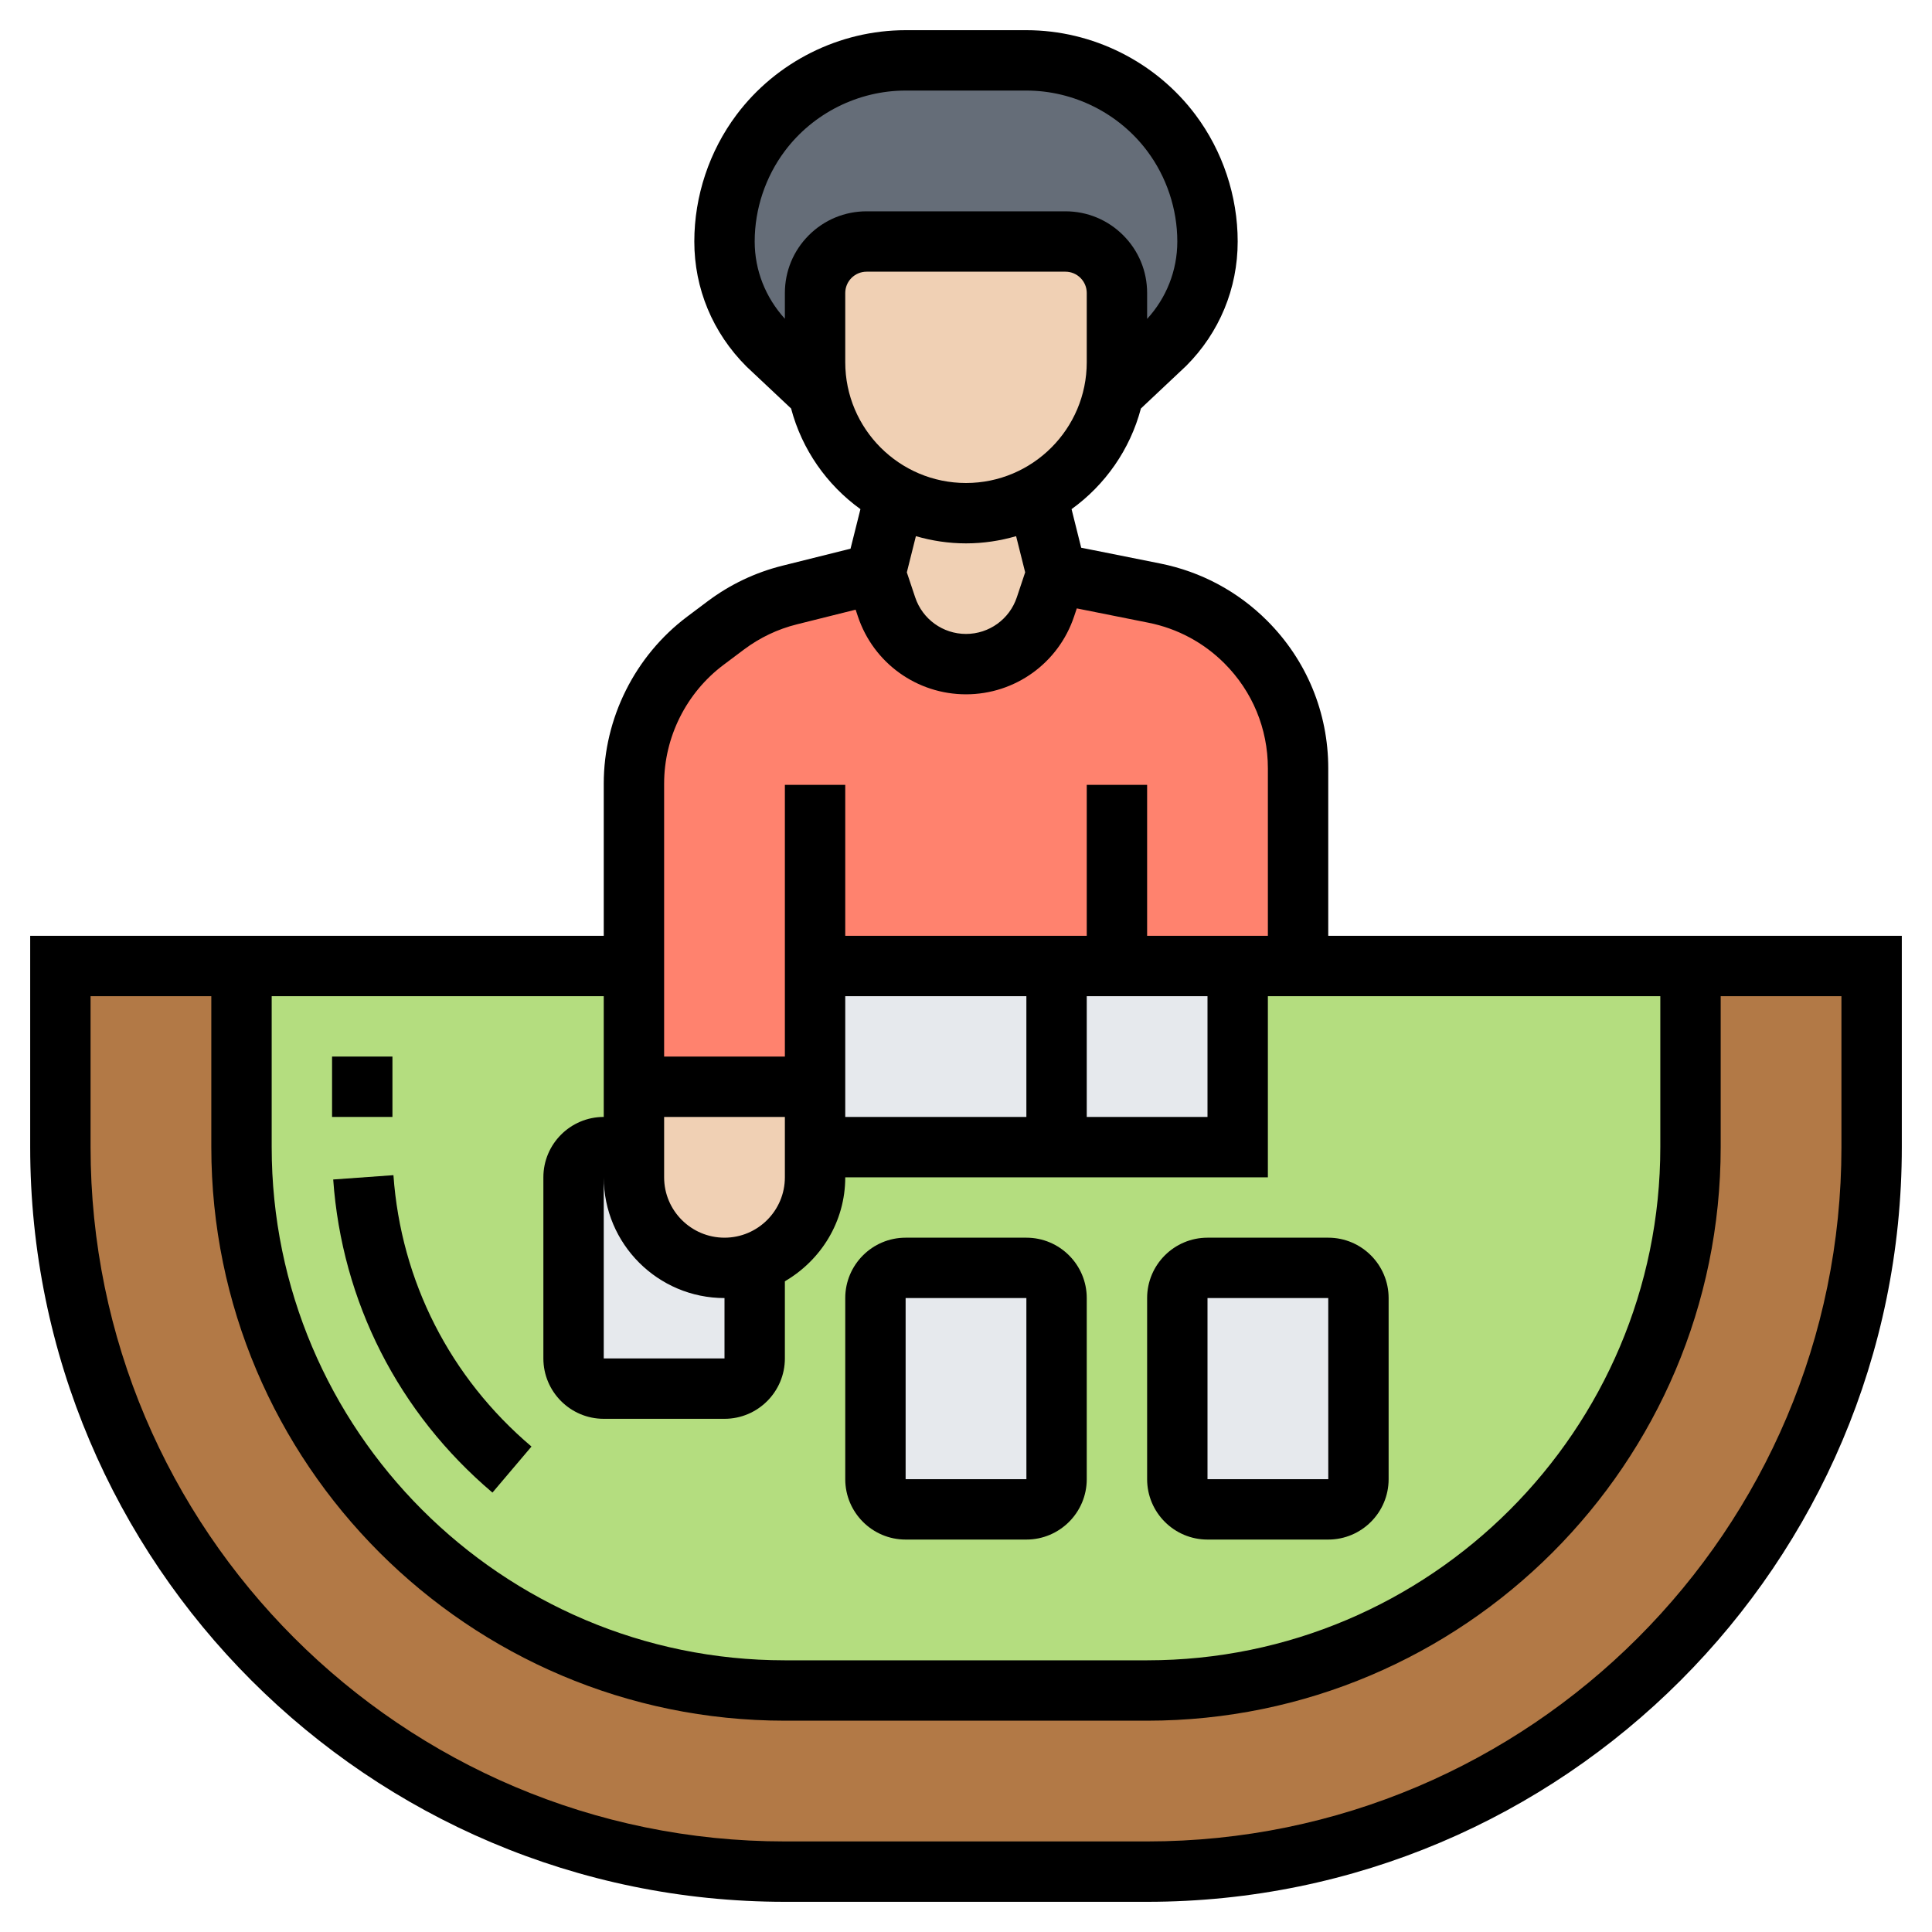 <svg id="Layer_5" enable-background="new 0 0 64 64" height="512" viewBox="0 0 64 64" width="512" xmlns="http://www.w3.org/2000/svg"><g><g><g><path d="m8 32v6c0 9.92 8.07 18 18 18h12c9.93 0 18-8.08 18-18v-6z" fill="#b4dd7f"/></g><g><path d="m37 32h-2-8v4h-6v-4-6.04c0-1.86.88-3.62 2.37-4.74l.67-.5c.63-.48 1.35-.82 2.12-1.01l2.84-.71.37 1.1c.38 1.14 1.44 1.9 2.63 1.9s2.25-.76 2.63-1.9l.37-1.1 3.24.65c1.15.23 2.2.79 3.03 1.62 1.11 1.11 1.73 2.61 1.73 4.18v6.55h-2z" fill="#ff826e"/></g><g><path d="m25.41 11.41c-.9-.9-1.41-2.13-1.41-3.41 0-1.3.42-2.56 1.2-3.6 1.13-1.51 2.91-2.4 4.8-2.4h4c.94 0 1.86.22 2.68.63.83.41 1.56 1.01 2.12 1.77.78 1.04 1.2 2.3 1.2 3.6 0 1.28-.51 2.51-1.41 3.41l-1.69 1.59c.07-.32.1-.66.1-1v-2.29c0-.46-.18-.89-.5-1.21s-.75-.5-1.21-.5h-6.58c-.46 0-.89.18-1.21.5s-.5.75-.5 1.21v2.29c0 .34.03.68.1 1z" fill="#656d78"/></g><g><path d="m62 32v6c0 13.25-10.75 24-24 24h-12c-13.25 0-24-10.75-24-24v-6h6v6c0 9.92 8.07 18 18 18h12c9.93 0 18-8.08 18-18v-6z" fill="#b27946"/></g><g><path d="m37 32h4v6h-6v-6z" fill="#e6e9ed"/></g><g><path d="m35 32v6h-8v-2-4z" fill="#e6e9ed"/></g><g><path d="m21 39c0 1.66 1.34 3 3 3 .35 0 .69-.06 1-.18v3.18c0 .55-.45 1-1 1h-4c-.55 0-1-.45-1-1v-6c0-.55.45-1 1-1h1z" fill="#e6e9ed"/></g><g><path d="m35 43v6c0 .55-.45 1-1 1h-4c-.55 0-1-.45-1-1v-6c0-.55.45-1 1-1h4c.55 0 1 .45 1 1z" fill="#e6e9ed"/></g><g><path d="m45 43v6c0 .55-.45 1-1 1h-4c-.55 0-1-.45-1-1v-6c0-.55.45-1 1-1h4c.55 0 1 .45 1 1z" fill="#e6e9ed"/></g><g><path d="m27 38v1c0 .83-.34 1.58-.88 2.12-.31.31-.69.56-1.12.7-.31.12-.65.18-1 .18-1.66 0-3-1.34-3-3v-1-2h6z" fill="#f0d0b4"/></g><g><path d="m29.65 16.41 2.35.59c.85 0 1.65-.21 2.35-.59l.65 2.59-.37 1.1c-.38 1.14-1.44 1.9-2.63 1.9s-2.25-.76-2.63-1.9l-.37-1.1z" fill="#f0d0b4"/></g><g><path d="m37 9.71v2.29c0 .34-.03.68-.1 1-.3 1.48-1.25 2.72-2.55 3.41-.7.38-1.5.59-2.35.59l-2.35-.59c-.44-.23-.84-.52-1.19-.87-.68-.68-1.16-1.56-1.36-2.54-.07-.32-.1-.66-.1-1v-2.29c0-.46.18-.89.5-1.21s.75-.5 1.21-.5h6.58c.46 0 .89.18 1.21.5s.5.75.5 1.21z" fill="#f0d0b4"/></g></g><g><path d="m44 31v-5.549c0-1.848-.719-3.585-2.026-4.891-.969-.969-2.191-1.623-3.535-1.892l-2.623-.524-.319-1.278c1.112-.802 1.937-1.973 2.297-3.334l1.498-1.41c1.102-1.101 1.708-2.565 1.708-4.122 0-1.505-.497-2.997-1.4-4.2-1.315-1.753-3.408-2.8-5.6-2.8h-4c-2.192 0-4.285 1.047-5.6 2.8-.903 1.203-1.4 2.695-1.4 4.2 0 1.557.606 3.021 1.729 4.143l1.477 1.389c.36 1.361 1.185 2.532 2.297 3.334l-.328 1.31-2.259.564c-.899.225-1.731.621-2.473 1.177l-.677.508c-1.732 1.3-2.766 3.368-2.766 5.533v5.042h-19v7c0 13.785 11.215 25 25 25h12c13.785 0 25-11.215 25-25v-7zm-20 12v2h-4v-6c0 2.206 1.794 4 4 4zm0-2c-1.103 0-2-.897-2-2v-2h4v2c0 1.103-.897 2-2 2zm4-8h6v4h-6zm8 0h4v4h-4zm-10-28c.939-1.252 2.434-2 4-2h4c1.565 0 3.061.748 4 2 .645.859 1 1.925 1 3 0 .968-.367 1.874-1 2.564v-.857c0-.723-.282-1.403-.793-1.914s-1.191-.793-1.914-.793h-6.586c-.723 0-1.403.282-1.914.793s-.793 1.191-.793 1.914v.853c-.639-.705-1-1.602-1-2.56 0-1.075.355-2.141 1-3zm2 4.707c0-.189.074-.366.207-.5.134-.133.311-.207.5-.207h6.586c.189 0 .366.074.5.207.133.134.207.311.207.5v2.293c0 2.206-1.794 4-4 4s-4-1.794-4-4zm4 8.293c.576 0 1.132-.086 1.66-.239l.3 1.198-.276.827c-.242.726-.919 1.214-1.684 1.214s-1.442-.488-1.684-1.214l-.276-.826.3-1.199c.528.153 1.084.239 1.66.239zm-8.033 4.025.677-.508c.527-.395 1.118-.677 1.758-.836l1.942-.485.075.224c.514 1.542 1.953 2.58 3.581 2.58s3.067-1.038 3.581-2.581l.089-.265 2.377.475c.956.191 1.825.657 2.513 1.345.929.929 1.44 2.164 1.44 3.477v5.549h-4v-5h-2v5h-8v-5h-2v9h-4v-9.042c0-1.539.735-3.009 1.967-3.933zm-3.967 14.975c-1.103 0-2 .897-2 2v6c0 1.103.897 2 2 2h4c1.103 0 2-.897 2-2v-2.556c1.19-.694 2-1.97 2-3.444h14v-6h13v5c0 9.374-7.626 17-17 17h-12c-9.374 0-17-7.626-17-17v-5h11zm41 1c0 12.683-10.318 23-23 23h-12c-12.682 0-23-10.317-23-23v-5h4v5c0 10.477 8.523 19 19 19h12c10.477 0 19-8.523 19-19v-5h4z"/><path d="m16.313 49.444 1.293-1.525c-2.7-2.289-4.324-5.481-4.573-8.99l-1.995.143c.287 4.048 2.16 7.733 5.275 10.372z"/><path d="m11 35h2v2h-2z"/><path d="m30 51h4c1.103 0 2-.897 2-2v-6c0-1.103-.897-2-2-2h-4c-1.103 0-2 .897-2 2v6c0 1.103.897 2 2 2zm0-8h4l.001 6h-4.001z"/><path d="m40 51h4c1.103 0 2-.897 2-2v-6c0-1.103-.897-2-2-2h-4c-1.103 0-2 .897-2 2v6c0 1.103.897 2 2 2zm0-8h4l.001 6h-4.001z"/></g></g></svg>